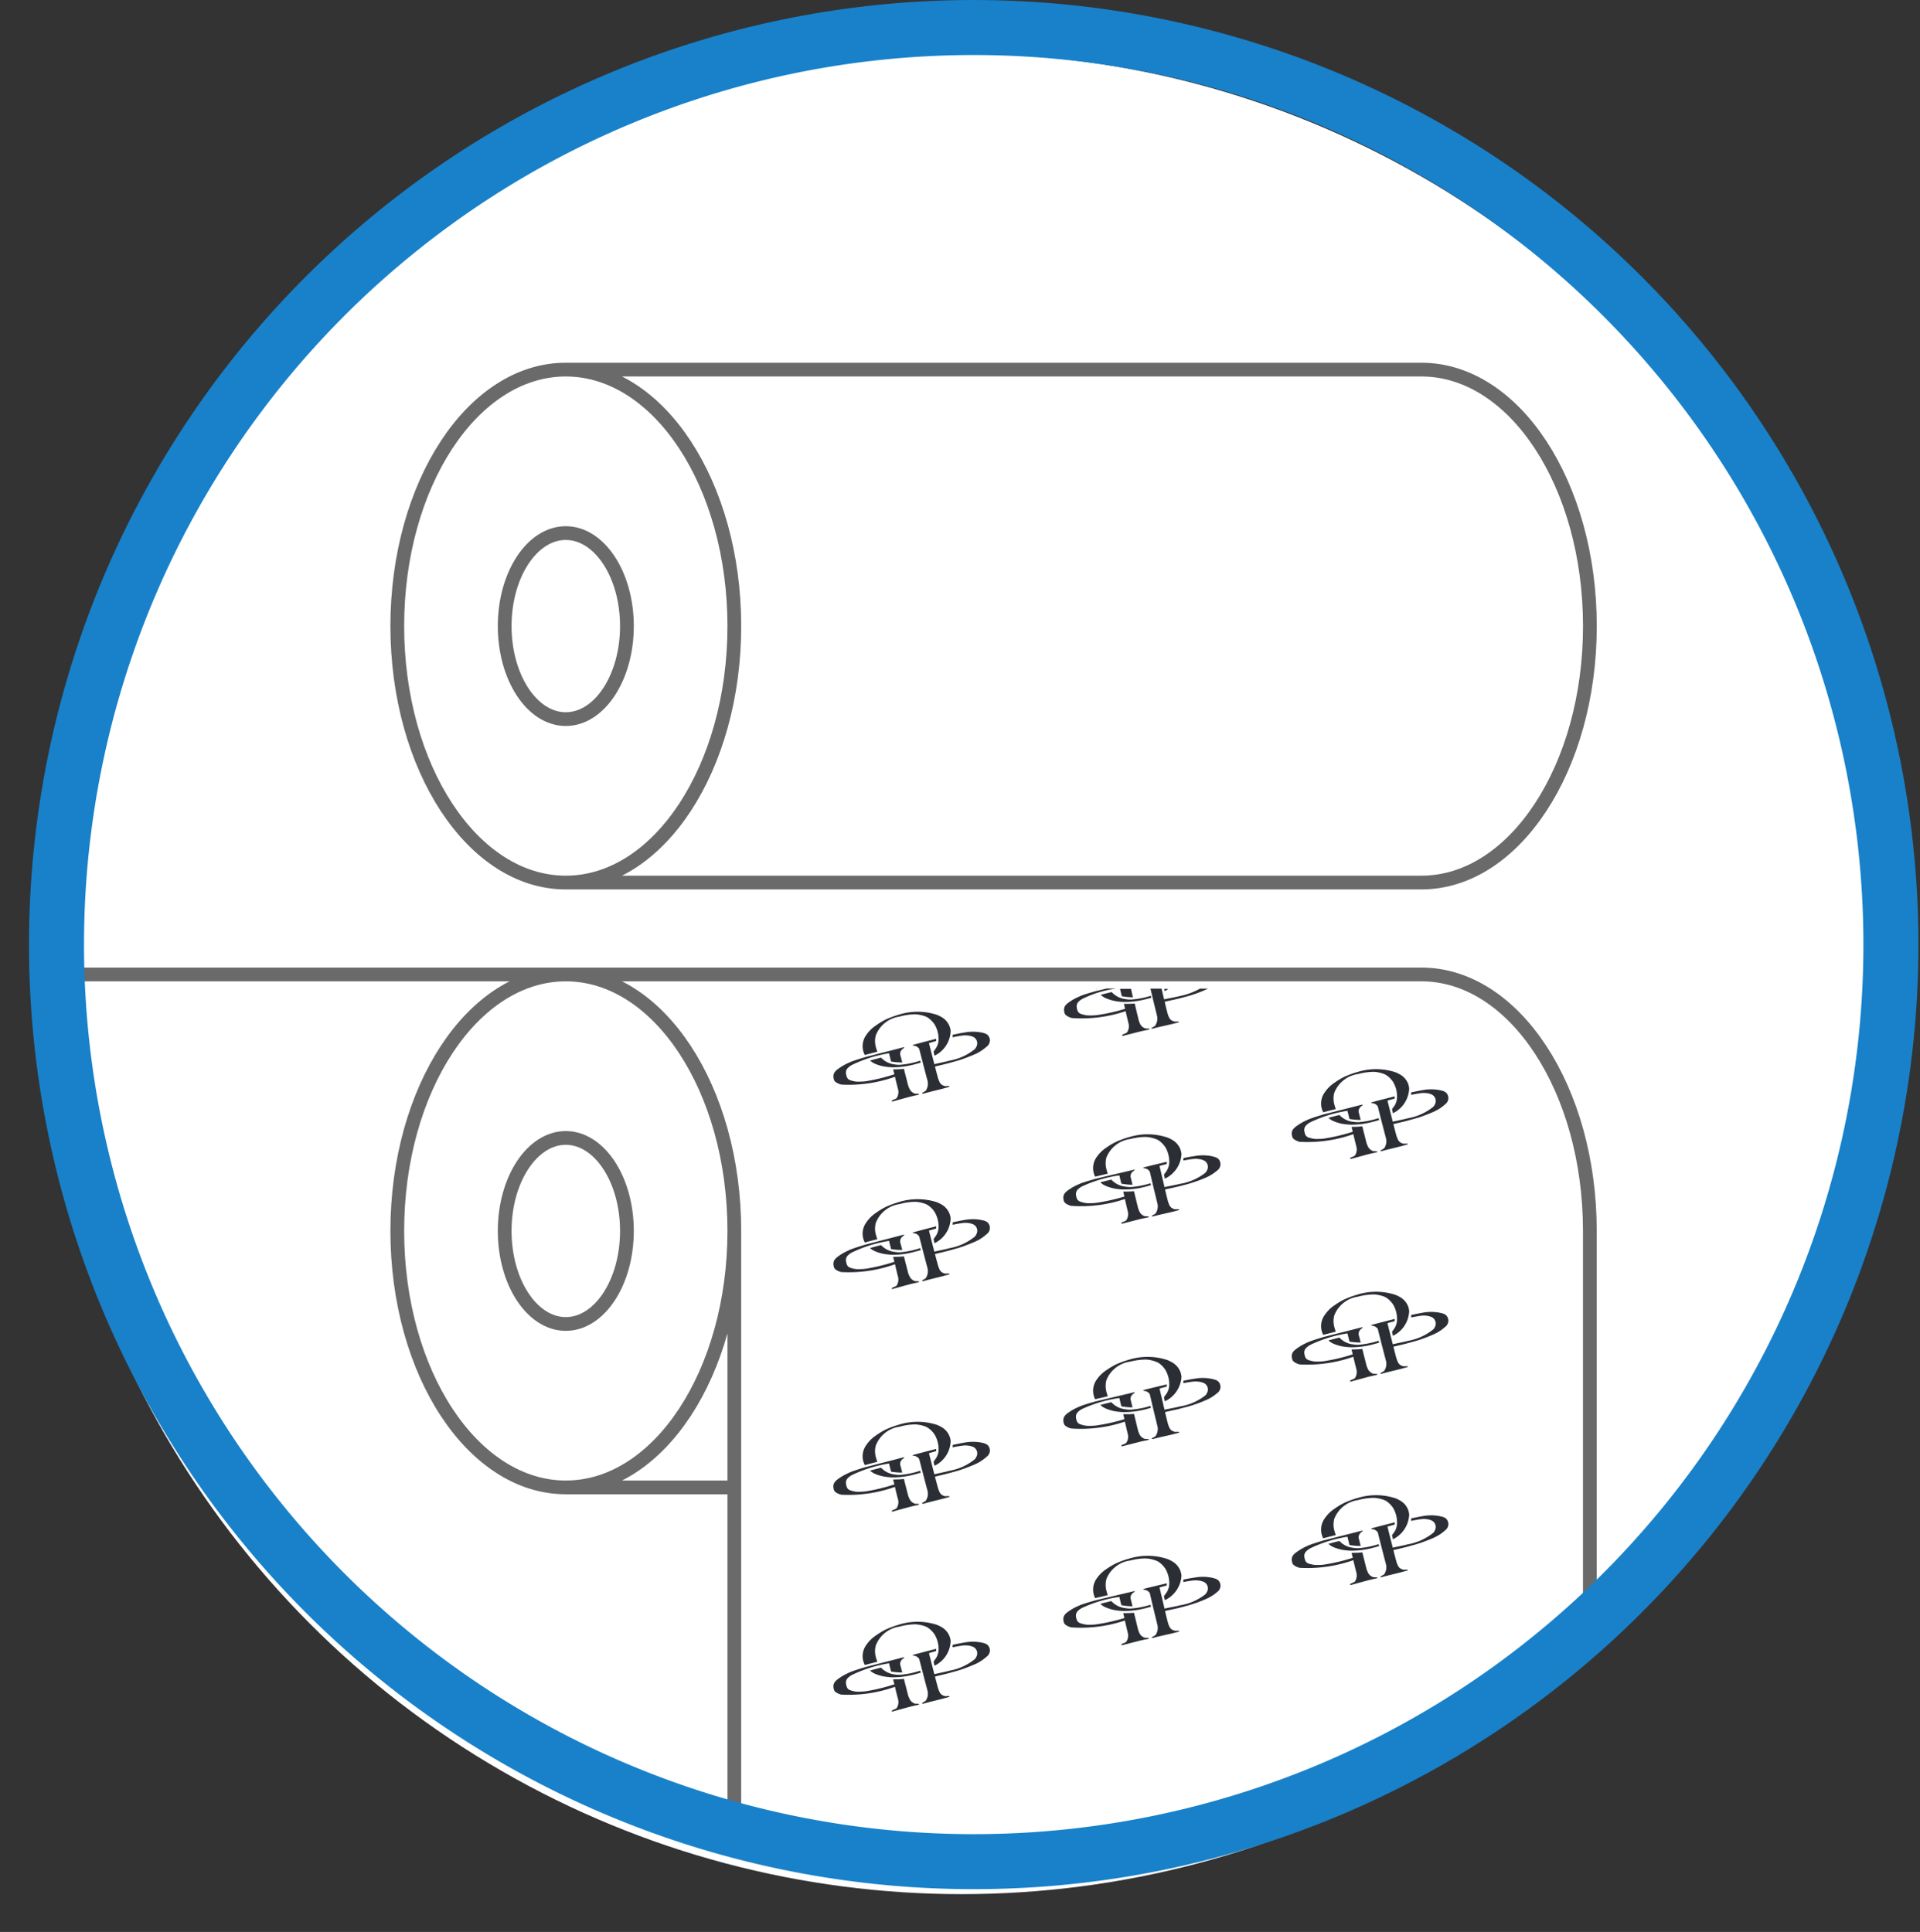 <svg xmlns="http://www.w3.org/2000/svg" width="139.61" height="140.5" viewBox="0 0 139.61 140.5">
  <rect x="0" y="0" width="139.61" height="140.5" fill="#333333" stroke="none"/>
  <g transform="translate(-1013 -2726.109)">
    <circle cx="66.93" cy="66.93" r="66.93" transform="translate(1016 2730)" fill="#fff"/>
    <g transform="translate(1013 2727)">
      <g transform="translate(5.452 25.988)">
        <path d="M31.164,12.124c0,10.3-5.486,18.652-12.255,18.652S6.657,22.425,6.657,12.124,12.143-6.528,18.909-6.528,31.164,1.824,31.164,12.124ZM18.909,30.776H81.124c6.766,0,12.252-8.352,12.252-18.652S87.891-6.528,81.124-6.528H18.909m4.446,18.652c0,3.737-1.992,6.766-4.446,6.766s-4.443-3.029-4.443-6.766,1.992-6.763,4.443-6.763S23.355,8.39,23.355,12.124Zm7.809,43.987c0,10.3-5.486,18.652-12.255,18.652S6.657,66.412,6.657,56.112s5.486-18.652,12.252-18.652S31.164,45.811,31.164,56.112ZM18.909,74.764H31.164M23.355,56.112c0,3.737-1.992,6.766-4.446,6.766s-4.443-3.029-4.443-6.766,1.992-6.763,4.443-6.763S23.355,52.377,23.355,56.112ZM18.909,37.459c6.769,0,12.255,8.352,12.255,18.652V99.736M-16.779,37.459h97.9c6.766,0,12.252,8.352,12.252,18.652V85.45" transform="translate(16.779 6.528)" fill="none" stroke="#6a6a6a" stroke-linecap="round" stroke-linejoin="round" stroke-width="1"/>
      </g>
      <g transform="translate(60.602 86.319)">
        <path d="M2.8,4.248c-.029-.009-.054-.009-.069-.014-.031-.114.271-.131.366-.254a.821.821,0,0,0,.074-.68C3.1,3.01,3.03,2.73,2.968,2.445a9.991,9.991,0,0,1-3.895.569,1.147,1.147,0,0,1-.411-.177.342.342,0,0,1-.131-.177c-.146-.491.123-.669.514-.934a4.282,4.282,0,0,1,.52-.277A2.49,2.49,0,0,1-.067,1.3c.28-.1.574-.191.869-.28C1.722.779,2.642.545,3.57.3a.1.1,0,0,1,.057,0c.009,0,.006.023.009.04a.865.865,0,0,0-.123.086A.671.671,0,0,0,3.376.6a.7.7,0,0,0-.034.223c.051.189.1.386.154.583a4.455,4.455,0,0,1-.814-.066c-.051-.2-.1-.394-.151-.594A9.7,9.7,0,0,0-.193,1.6c-.4.246-.483.443-.351.837.077.237.251.274.58.346A1.613,1.613,0,0,0,.407,2.8a3.381,3.381,0,0,0,.477-.034,13.733,13.733,0,0,0,2.04-.5c-.034-.12-.066-.243-.094-.354.231-.014.469,0,.786-.043.1.411.209.823.314,1.234.111.271.163.437.486.571.1,0,.2.006.294.014a.232.232,0,0,1,.009.031.2.2,0,0,0-.046.037c-.2.043-.4.086-.589.134-.434.117-.857.234-1.28.351m2.2-.566a.344.344,0,0,0-.066-.014.232.232,0,0,0-.009-.031c.083-.051.169-.106.26-.154a.9.9,0,0,0,.137-.766c-.206-.766-.4-1.534-.6-2.294A.541.541,0,0,0,4.27.182.265.265,0,0,1,4.259.145.134.134,0,0,1,4.316.116q.819-.223,1.649-.431a1.471,1.471,0,0,0-.006.163c-.177.046-.349.1-.523.149.131.511.26,1.023.391,1.531.369-.086.749-.157,1.12-.257a4.014,4.014,0,0,0,1.8-.817.492.492,0,0,0,.129-.18A.519.519,0,0,0,8.671-.45a1.278,1.278,0,0,0-.434-.109,1.435,1.435,0,0,0-.369.009c-.243.029-.474.077-.709.123A.953.953,0,0,1,7.171-.61c.269-.051.537-.114.811-.157A3.28,3.28,0,0,1,9.245-.773c.269.057.551.109.617.511A.565.565,0,0,1,9.637.25a3.322,3.322,0,0,1-.666.466c-.206.111-.791.337-1,.411-.446.16-.517.166-.96.291-.377.109-.766.189-1.137.283.074.289.149.577.231.871.1.266.154.48.523.557.1-.009.191-.009.289-.011.006.017.009.031.017.054-.657.2-1.314.329-1.926.509m-.94-2.063a5.778,5.778,0,0,1-1.32.137,4.564,4.564,0,0,1-.623-.069,3.114,3.114,0,0,1-.48-.134,2.011,2.011,0,0,1-.277-.126,1.58,1.58,0,0,1-.217-.16c.263-.077.529-.146.8-.214a1.6,1.6,0,0,0,1.031.5,1.669,1.669,0,0,0,.394.02A6.118,6.118,0,0,0,4.8,1.27c.011.049.026.094.037.146-.257.074-.514.149-.769.2m1.774-.7c-.026-.1-.051-.2-.069-.3C5.842.51,5.928.41,5.991.293a1.2,1.2,0,0,0,.146-.637,2.069,2.069,0,0,0-.306-1.04,1.825,1.825,0,0,0-.38-.4,1.084,1.084,0,0,0-.283-.163,2.617,2.617,0,0,0-.489-.126,1.763,1.763,0,0,0-.369-.02,4.5,4.5,0,0,0-1.02.166A2.16,2.16,0,0,0,1.567-.55a1.624,1.624,0,0,0-.006.786,4.041,4.041,0,0,0,.12.389C1.376.7,1.073.782.77.862A1.38,1.38,0,0,1,.882-.6a2.5,2.5,0,0,1,.72-.706,5.074,5.074,0,0,1,.671-.409,6.82,6.82,0,0,1,.977-.363,4.57,4.57,0,0,1,2.726,0,2.135,2.135,0,0,1,.34.157,1.335,1.335,0,0,1,.609.671A1.275,1.275,0,0,1,7.014-.9,2.083,2.083,0,0,1,5.842.916" transform="translate(1.51 2.287)" fill="#2b2e34"/>
      </g>
      <g transform="translate(77.322 81.602)">
        <path d="M2.783,4.225a.612.612,0,0,1-.066-.014c-.029-.114.271-.126.366-.249a.813.813,0,0,0,.091-.674c-.069-.291-.137-.574-.2-.86a9.964,9.964,0,0,1-3.9.5,1.1,1.1,0,0,1-.409-.183.365.365,0,0,1-.131-.18c-.137-.491.134-.663.534-.926a4.084,4.084,0,0,1,.523-.269,2.869,2.869,0,0,1,.371-.146c.28-.094.58-.177.871-.263C1.763.739,2.689.522,3.621.3a.1.1,0,0,1,.057,0c.006,0,.006.023.009.037a1.126,1.126,0,0,0-.126.089.577.577,0,0,0-.14.16.786.786,0,0,0-.037.217c.049.194.094.391.143.591a4.577,4.577,0,0,1-.811-.083c-.049-.2-.1-.4-.143-.6a9.678,9.678,0,0,0-2.737.811c-.406.24-.491.434-.369.829.077.243.249.28.577.357a1.591,1.591,0,0,0,.369.026,3.379,3.379,0,0,0,.48-.026,13.822,13.822,0,0,0,2.046-.46c-.029-.123-.057-.246-.086-.36a7.777,7.777,0,0,0,.783-.023c.1.411.2.826.3,1.237.1.274.151.437.474.58.1,0,.2.009.3.02a.214.214,0,0,1,.006.031.357.357,0,0,0-.049.034c-.2.04-.4.077-.591.123l-1.286.329M5,3.7c-.026-.009-.051-.009-.071-.014,0-.014,0-.023-.006-.031.083-.051.169-.1.263-.151a.894.894,0,0,0,.151-.76C5.146,1.974,4.964,1.2,4.784.434A.545.545,0,0,0,4.321.191.245.245,0,0,0,4.312.154.124.124,0,0,1,4.369.122c.549-.137,1.1-.269,1.657-.4-.006.049-.009.106-.011.163-.174.043-.349.091-.523.14.12.511.243,1.026.363,1.537.371-.08.749-.143,1.123-.234A4.051,4.051,0,0,0,8.8.542a.531.531,0,0,0,.134-.18.521.521,0,0,0-.194-.726A1.244,1.244,0,0,0,8.3-.481a1.59,1.59,0,0,0-.369,0c-.243.026-.477.071-.709.111a1.209,1.209,0,0,1,.014-.18c.269-.049.54-.109.811-.143a3.264,3.264,0,0,1,1.266.014c.266.066.549.12.609.526a.572.572,0,0,1-.237.509,3.3,3.3,0,0,1-.674.449A9.091,9.091,0,0,1,8,1.2c-.446.151-.517.157-.966.277-.38.1-.763.171-1.14.26.069.289.137.583.217.877.094.269.146.48.514.563.094-.006.191-.006.289,0,0,.017.009.031.011.054-.657.189-1.317.3-1.929.471M4.095,1.622a5.9,5.9,0,0,1-1.32.111,3.822,3.822,0,0,1-.626-.077,3.228,3.228,0,0,1-.48-.146A1.561,1.561,0,0,1,1.4,1.382a1.529,1.529,0,0,1-.214-.166c.263-.071.529-.134.8-.2a1.6,1.6,0,0,0,1.026.514,1.834,1.834,0,0,0,.394.029,6.379,6.379,0,0,0,1.429-.274c.009.046.023.091.031.143-.254.069-.511.143-.769.191M5.881.951c-.023-.1-.049-.2-.063-.3.071-.106.157-.2.223-.32A1.2,1.2,0,0,0,6.2-.3a2.062,2.062,0,0,0-.289-1.046,1.886,1.886,0,0,0-.371-.406,1.035,1.035,0,0,0-.28-.166,2.705,2.705,0,0,0-.486-.137A1.983,1.983,0,0,0,4.4-2.084a4.6,4.6,0,0,0-1.023.149A2.166,2.166,0,0,0,1.632-.595a1.673,1.673,0,0,0-.017.789c.026.131.071.257.111.391L.809.805A1.391,1.391,0,0,1,.946-.658a2.62,2.62,0,0,1,.734-.689,4.518,4.518,0,0,1,.68-.394,6.491,6.491,0,0,1,.983-.349,4.537,4.537,0,0,1,2.726.049,2.145,2.145,0,0,1,.337.163,1.358,1.358,0,0,1,.6.683,1.505,1.505,0,0,1,.083.351A2.1,2.1,0,0,1,5.881.951" transform="translate(1.499 2.275)" fill="#2b2e34"/>
      </g>
      <g transform="translate(93.929 76.863)">
        <path d="M2.8,4.244a.245.245,0,0,0-.069-.014c-.029-.117.274-.131.366-.254a.817.817,0,0,0,.08-.677c-.074-.291-.143-.571-.209-.857A10.04,10.04,0,0,1-.925,3a1.078,1.078,0,0,1-.409-.183.314.314,0,0,1-.134-.177c-.146-.489.123-.666.52-.929a3.933,3.933,0,0,1,.52-.28,2.965,2.965,0,0,1,.366-.149c.283-.1.577-.189.871-.277C1.729.77,2.652.541,3.578.3a.11.11,0,0,1,.06,0c.006,0,.006.023.009.037a1.1,1.1,0,0,0-.123.089A.553.553,0,0,0,3.39.6a.566.566,0,0,0-.037.22c.049.191.1.389.149.586a4.465,4.465,0,0,1-.814-.069c-.049-.2-.1-.4-.149-.594A9.6,9.6,0,0,0-.185,1.59c-.4.246-.489.44-.357.834.077.237.251.274.583.346a1.572,1.572,0,0,0,.369.02,2.682,2.682,0,0,0,.477-.034,13.329,13.329,0,0,0,2.04-.489c-.031-.12-.063-.243-.091-.354a7.549,7.549,0,0,0,.786-.04c.1.411.209.823.311,1.237.109.271.157.434.486.571.1,0,.194.006.294.014a.1.1,0,0,0,.009.031.447.447,0,0,0-.049.034c-.2.046-.4.086-.591.134-.431.117-.854.231-1.28.349m2.209-.56a.692.692,0,0,1-.069-.014c-.006-.017-.006-.02-.009-.029A2.9,2.9,0,0,1,5.2,3.484a.892.892,0,0,0,.137-.763c-.2-.766-.4-1.534-.589-2.3A.555.555,0,0,0,4.281.184C4.275.17,4.272.153,4.27.147A.108.108,0,0,1,4.327.118C4.873-.03,5.421-.167,5.975-.307c0,.049,0,.1-.006.163C5.8-.1,5.621-.05,5.45,0c.129.514.257,1.023.386,1.534.366-.086.746-.154,1.12-.251A4.04,4.04,0,0,0,8.758.47.48.48,0,0,0,8.89.293a.526.526,0,0,0-.206-.726A1.219,1.219,0,0,0,8.25-.545a1.463,1.463,0,0,0-.371.006c-.24.031-.474.08-.706.123A.968.968,0,0,1,7.184-.6c.271-.051.537-.111.809-.157a3.3,3.3,0,0,1,1.266,0c.269.06.551.111.617.517A.565.565,0,0,1,9.647.27a3.141,3.141,0,0,1-.669.463c-.2.111-.789.334-1,.411-.443.154-.511.16-.96.286-.377.109-.763.186-1.137.28.074.289.146.577.229.871.1.269.154.48.523.557.1-.006.191-.006.289-.006,0,.014.009.029.014.049-.657.2-1.312.326-1.923.5M4.075,1.618a5.8,5.8,0,0,1-1.32.134,4.99,4.99,0,0,1-.626-.069,3.6,3.6,0,0,1-.48-.14,1.48,1.48,0,0,1-.274-.126,1.809,1.809,0,0,1-.22-.16c.266-.077.531-.143.8-.211a1.577,1.577,0,0,0,1.031.5,1.834,1.834,0,0,0,.4.023,6.479,6.479,0,0,0,1.423-.294c.011.046.02.089.034.143-.257.074-.511.149-.766.2M5.85.921c-.023-.1-.049-.2-.066-.3.069-.1.151-.2.22-.32a1.2,1.2,0,0,0,.143-.637,2.04,2.04,0,0,0-.3-1.04,1.911,1.911,0,0,0-.374-.4,1.024,1.024,0,0,0-.286-.163A2.6,2.6,0,0,0,4.7-2.067a1.589,1.589,0,0,0-.369-.02,4.572,4.572,0,0,0-1.023.16A2.167,2.167,0,0,0,1.581-.559a1.625,1.625,0,0,0-.009.786c.029.131.077.257.117.391L.778.85A1.38,1.38,0,0,1,.9-.613a2.517,2.517,0,0,1,.72-.7,4.965,4.965,0,0,1,.674-.406,6.513,6.513,0,0,1,.98-.36A4.528,4.528,0,0,1,6-2.07a2.107,2.107,0,0,1,.337.157,1.334,1.334,0,0,1,.609.671A1.545,1.545,0,0,1,7.03-.89,2.094,2.094,0,0,1,5.85.921" transform="translate(1.508 2.285)" fill="#2b2e34"/>
      </g>
      <g transform="translate(60.602 102.508)">
        <path d="M2.8,4.248a.291.291,0,0,0-.069-.014c-.031-.114.271-.131.366-.254a.821.821,0,0,0,.074-.68c-.074-.286-.146-.569-.209-.854a9.991,9.991,0,0,1-3.895.569,1.1,1.1,0,0,1-.411-.177.342.342,0,0,1-.131-.177c-.146-.491.123-.669.514-.934a4.282,4.282,0,0,1,.52-.277,2.85,2.85,0,0,1,.369-.154C.213,1.2.507,1.1.8,1.016,1.722.779,2.642.545,3.57.3a.1.1,0,0,1,.057,0c.009,0,.006.023.009.04a.865.865,0,0,0-.123.086A.671.671,0,0,0,3.376.6a.7.7,0,0,0-.034.223c.051.189.1.386.154.583a4.455,4.455,0,0,1-.814-.066c-.051-.2-.1-.394-.151-.594A9.7,9.7,0,0,0-.193,1.6c-.4.246-.483.443-.351.837.077.237.251.271.58.346A1.613,1.613,0,0,0,.407,2.8a3.381,3.381,0,0,0,.477-.034,13.733,13.733,0,0,0,2.04-.5c-.034-.12-.066-.243-.094-.354.231-.014.469,0,.786-.043.1.414.209.823.314,1.234.111.271.163.437.486.571.1,0,.2.006.294.014a.232.232,0,0,1,.009.031.2.2,0,0,0-.046.037c-.2.043-.4.086-.589.134-.434.117-.857.231-1.28.351m2.2-.566a.344.344,0,0,0-.066-.014.116.116,0,0,0-.009-.029c.083-.054.169-.109.26-.157a.9.9,0,0,0,.137-.766c-.206-.766-.4-1.534-.6-2.294A.541.541,0,0,0,4.27.182.265.265,0,0,1,4.259.145.134.134,0,0,1,4.316.116c.546-.149,1.094-.289,1.649-.431a1.471,1.471,0,0,0-.006.163c-.177.046-.349.1-.523.151.131.509.26,1.02.391,1.529.369-.086.749-.157,1.12-.257a4.014,4.014,0,0,0,1.8-.817.492.492,0,0,0,.129-.18A.519.519,0,0,0,8.671-.45a1.278,1.278,0,0,0-.434-.109,1.435,1.435,0,0,0-.369.009c-.243.029-.474.077-.709.123A.953.953,0,0,1,7.171-.61c.269-.051.537-.114.811-.157A3.334,3.334,0,0,1,9.245-.775c.269.06.551.111.617.514A.565.565,0,0,1,9.637.25a3.322,3.322,0,0,1-.666.466c-.206.111-.791.337-1,.411-.446.16-.517.166-.96.291-.377.109-.766.189-1.137.283.074.289.149.577.231.871.1.266.154.48.523.557.1-.009.191-.009.289-.011.006.017.009.031.017.054-.657.2-1.314.329-1.926.509m-.94-2.063a5.778,5.778,0,0,1-1.32.137,4.564,4.564,0,0,1-.623-.069,3.114,3.114,0,0,1-.48-.134,2.011,2.011,0,0,1-.277-.126,1.58,1.58,0,0,1-.217-.16c.263-.077.529-.146.8-.214a1.6,1.6,0,0,0,1.031.5,1.669,1.669,0,0,0,.394.02A6.118,6.118,0,0,0,4.8,1.27c.011.049.026.094.037.146-.257.074-.514.149-.769.2M5.842.913c-.026-.1-.051-.194-.069-.3C5.842.51,5.928.41,5.991.293a1.2,1.2,0,0,0,.146-.637,2.069,2.069,0,0,0-.306-1.04,1.825,1.825,0,0,0-.38-.4,1.084,1.084,0,0,0-.283-.163,2.617,2.617,0,0,0-.489-.126,1.763,1.763,0,0,0-.369-.02,4.5,4.5,0,0,0-1.02.166A2.16,2.16,0,0,0,1.567-.55a1.625,1.625,0,0,0-.006.786,4.041,4.041,0,0,0,.12.389C1.376.7,1.073.782.77.862A1.38,1.38,0,0,1,.882-.6a2.5,2.5,0,0,1,.72-.706,5.074,5.074,0,0,1,.671-.409,6.82,6.82,0,0,1,.977-.363,4.57,4.57,0,0,1,2.726,0,2.135,2.135,0,0,1,.34.157,1.335,1.335,0,0,1,.609.671A1.275,1.275,0,0,1,7.014-.9,2.075,2.075,0,0,1,5.842.913" transform="translate(1.51 2.287)" fill="#2b2e34"/>
      </g>
      <g transform="translate(77.322 97.79)">
        <path d="M2.783,4.226a.469.469,0,0,0-.066-.014c-.029-.117.271-.126.366-.251a.8.8,0,0,0,.091-.671c-.069-.294-.137-.574-.2-.86a10.017,10.017,0,0,1-3.9.5,1.1,1.1,0,0,1-.409-.183.378.378,0,0,1-.131-.18c-.137-.494.134-.666.534-.926a3.748,3.748,0,0,1,.523-.269,3.354,3.354,0,0,1,.371-.149c.28-.094.58-.174.871-.26C1.763.741,2.689.523,3.621.3a.127.127,0,0,1,.057,0c.006,0,.006.026.009.04a1.126,1.126,0,0,0-.126.089.577.577,0,0,0-.14.16.768.768,0,0,0-.037.217c.049.191.094.391.143.591a4.577,4.577,0,0,1-.811-.083c-.049-.2-.1-.4-.143-.6a9.675,9.675,0,0,0-2.737.809c-.406.243-.491.437-.369.831.077.24.249.28.577.357a1.591,1.591,0,0,0,.369.026,3.379,3.379,0,0,0,.48-.026,13.822,13.822,0,0,0,2.046-.46c-.029-.123-.057-.246-.086-.36.231-.006.469.009.783-.023.1.411.2.823.3,1.237.1.274.151.437.474.58.1,0,.2.009.3.02a.214.214,0,0,1,.006.031.357.357,0,0,0-.049.034c-.2.04-.4.077-.591.123l-1.286.329M5,3.7c-.026-.009-.051-.009-.071-.014a.155.155,0,0,0-.006-.031c.083-.051.169-.1.263-.151a.894.894,0,0,0,.151-.76C5.146,1.972,4.964,1.2,4.784.435A.538.538,0,0,0,4.321.192c0-.014-.006-.031-.009-.04A.12.12,0,0,1,4.369.123c.549-.14,1.1-.271,1.657-.4-.006.049-.009.1-.011.163-.174.04-.349.089-.523.14.12.511.243,1.023.363,1.537.371-.08.749-.143,1.123-.237A4.046,4.046,0,0,0,8.8.543a.531.531,0,0,0,.134-.18.523.523,0,0,0-.194-.729A1.3,1.3,0,0,0,8.3-.479a1.327,1.327,0,0,0-.369,0c-.243.026-.477.071-.709.109a1.171,1.171,0,0,1,.014-.177c.269-.049.54-.109.811-.146a3.268,3.268,0,0,1,1.266.017c.266.063.549.12.609.526a.565.565,0,0,1-.237.506A3.079,3.079,0,0,1,9.012.8,9.113,9.113,0,0,1,8,1.2c-.446.149-.517.154-.966.274-.38.1-.763.171-1.14.263.069.289.137.583.217.877.094.269.146.48.514.563.094-.006.191-.006.289,0,0,.014.009.031.011.054-.657.189-1.317.3-1.929.471M4.095,1.623a5.9,5.9,0,0,1-1.32.111,4.566,4.566,0,0,1-.626-.077,3.606,3.606,0,0,1-.48-.146A1.8,1.8,0,0,1,1.4,1.383a1.529,1.529,0,0,1-.214-.166c.263-.071.529-.134.8-.2a1.6,1.6,0,0,0,1.026.514,1.834,1.834,0,0,0,.394.029,6.379,6.379,0,0,0,1.429-.274c.009.046.023.091.031.143-.254.069-.511.143-.769.191M5.881.952c-.023-.1-.049-.2-.063-.3.071-.106.157-.206.223-.32A1.208,1.208,0,0,0,6.2-.3a2.062,2.062,0,0,0-.289-1.046,1.886,1.886,0,0,0-.371-.406,1.035,1.035,0,0,0-.28-.166,2.705,2.705,0,0,0-.486-.137A1.765,1.765,0,0,0,4.4-2.082a4.613,4.613,0,0,0-1.023.146A2.175,2.175,0,0,0,1.632-.594a1.673,1.673,0,0,0-.017.789c.026.131.071.254.111.391C1.42.661,1.115.732.809.8A1.387,1.387,0,0,1,.946-.657a2.579,2.579,0,0,1,.734-.689,4.8,4.8,0,0,1,.68-.4,7.181,7.181,0,0,1,.983-.349,4.56,4.56,0,0,1,2.726.049,2.452,2.452,0,0,1,.337.166,1.358,1.358,0,0,1,.6.683,1.481,1.481,0,0,1,.083.349A2.1,2.1,0,0,1,5.881.952" transform="translate(1.499 2.276)" fill="#2b2e34"/>
      </g>
      <g transform="translate(93.929 93.051)">
        <path d="M2.8,4.244a.422.422,0,0,0-.069-.014c-.029-.117.274-.131.366-.254a.817.817,0,0,0,.08-.677c-.074-.291-.143-.571-.209-.857A10.04,10.04,0,0,1-.925,3a1.078,1.078,0,0,1-.409-.183.314.314,0,0,1-.134-.177c-.146-.489.123-.666.52-.929a3.933,3.933,0,0,1,.52-.28,2.965,2.965,0,0,1,.366-.149c.283-.1.577-.189.871-.277C1.729.77,2.652.541,3.578.3a.11.11,0,0,1,.06,0c.006,0,.006.023.009.037a1.1,1.1,0,0,0-.123.089A.553.553,0,0,0,3.39.6a.566.566,0,0,0-.037.22c.049.191.1.389.149.586a4.465,4.465,0,0,1-.814-.069c-.049-.2-.1-.4-.149-.594A9.6,9.6,0,0,0-.185,1.59c-.4.246-.489.44-.357.834.077.237.251.274.583.346a1.572,1.572,0,0,0,.369.02,2.682,2.682,0,0,0,.477-.034,13.329,13.329,0,0,0,2.04-.489c-.031-.12-.063-.243-.091-.354a7.549,7.549,0,0,0,.786-.04c.1.411.209.823.311,1.237.109.271.157.434.486.571.1,0,.194.006.294.014a.1.1,0,0,0,.009.031.447.447,0,0,0-.049.034c-.2.046-.4.086-.591.134-.431.117-.854.231-1.28.349m2.209-.56a.692.692,0,0,1-.069-.014c-.006-.017-.006-.02-.009-.029A2.9,2.9,0,0,1,5.2,3.484a.892.892,0,0,0,.137-.763c-.2-.766-.4-1.534-.589-2.3A.555.555,0,0,0,4.281.184C4.275.17,4.272.153,4.27.147A.108.108,0,0,1,4.327.118C4.873-.03,5.421-.167,5.975-.307c0,.049,0,.1-.006.163C5.8-.1,5.621-.05,5.45,0c.129.514.257,1.023.386,1.534.366-.086.746-.154,1.12-.251A4.04,4.04,0,0,0,8.758.47.48.48,0,0,0,8.89.293a.526.526,0,0,0-.206-.726A1.283,1.283,0,0,0,8.25-.545a1.463,1.463,0,0,0-.371.006c-.24.031-.474.08-.706.123A.968.968,0,0,1,7.184-.6c.271-.051.537-.111.809-.157a3.3,3.3,0,0,1,1.266,0c.269.06.551.111.617.517A.565.565,0,0,1,9.647.27a3.141,3.141,0,0,1-.669.463,10.128,10.128,0,0,1-1,.411c-.443.154-.511.16-.96.286-.377.109-.763.186-1.137.28.074.289.146.577.229.871.1.269.154.48.523.557.1-.006.191-.006.289-.006a.441.441,0,0,0,.014.049c-.657.2-1.312.329-1.923.5M4.075,1.618a5.8,5.8,0,0,1-1.32.134,4.99,4.99,0,0,1-.626-.069,3.6,3.6,0,0,1-.48-.14,1.48,1.48,0,0,1-.274-.126,1.809,1.809,0,0,1-.22-.16c.266-.077.531-.143.8-.211a1.577,1.577,0,0,0,1.031.5,1.834,1.834,0,0,0,.4.023,6.479,6.479,0,0,0,1.423-.294c.011.046.02.091.034.143-.257.074-.511.149-.766.2M5.85.921c-.023-.1-.049-.2-.066-.3.069-.1.151-.2.22-.32a1.2,1.2,0,0,0,.143-.637,2.05,2.05,0,0,0-.3-1.043,1.961,1.961,0,0,0-.374-.4,1.024,1.024,0,0,0-.286-.163A2.6,2.6,0,0,0,4.7-2.067a1.589,1.589,0,0,0-.369-.02,4.572,4.572,0,0,0-1.023.16A2.162,2.162,0,0,0,1.581-.559a1.625,1.625,0,0,0-.009.786c.029.131.077.257.117.391L.778.85A1.38,1.38,0,0,1,.9-.613a2.517,2.517,0,0,1,.72-.7,4.965,4.965,0,0,1,.674-.406,6.513,6.513,0,0,1,.98-.36A4.528,4.528,0,0,1,6-2.07a2.107,2.107,0,0,1,.337.157,1.334,1.334,0,0,1,.609.671A1.545,1.545,0,0,1,7.03-.89,2.094,2.094,0,0,1,5.85.921" transform="translate(1.508 2.285)" fill="#2b2e34"/>
      </g>
      <g transform="translate(60.602 117.045)">
        <path d="M2.8,4.249a.291.291,0,0,0-.069-.014C2.7,4.12,3.008,4.1,3.1,3.98a.821.821,0,0,0,.074-.68c-.074-.289-.146-.569-.209-.854a9.991,9.991,0,0,1-3.895.569,1.2,1.2,0,0,1-.411-.177A.342.342,0,0,1-1.47,2.66c-.146-.491.123-.669.514-.934a4.735,4.735,0,0,1,.52-.28,3.31,3.31,0,0,1,.369-.151c.28-.1.574-.189.869-.277C1.722.78,2.642.546,3.57.306a.1.1,0,0,1,.057,0c.009,0,.006.023.009.04a.865.865,0,0,0-.123.086A.671.671,0,0,0,3.376.6.7.7,0,0,0,3.342.82c.051.189.1.386.154.583a4.455,4.455,0,0,1-.814-.066c-.051-.2-.1-.394-.151-.6A9.8,9.8,0,0,0-.193,1.6c-.4.246-.483.443-.351.837.077.237.251.271.58.346A1.613,1.613,0,0,0,.407,2.8a3.381,3.381,0,0,0,.477-.034,13.733,13.733,0,0,0,2.04-.5c-.034-.12-.066-.243-.094-.354.231-.014.469,0,.786-.043.1.411.209.823.314,1.234.111.271.163.437.486.571.1,0,.2.006.294.014a.232.232,0,0,1,.009.031.2.2,0,0,0-.046.037c-.2.043-.4.086-.589.134-.434.117-.857.231-1.28.351m2.2-.566a.344.344,0,0,0-.066-.014.232.232,0,0,0-.009-.031c.083-.051.169-.106.26-.154a.9.9,0,0,0,.137-.766c-.206-.766-.4-1.534-.6-2.294A.541.541,0,0,0,4.27.183.265.265,0,0,1,4.259.146.134.134,0,0,1,4.316.117q.819-.223,1.649-.431a1.471,1.471,0,0,0-.006.163c-.177.046-.349.1-.523.151.131.509.26,1.02.391,1.529.369-.086.749-.157,1.12-.257a4.045,4.045,0,0,0,1.8-.817.492.492,0,0,0,.129-.18.519.519,0,0,0-.209-.723,1.215,1.215,0,0,0-.434-.109,1.435,1.435,0,0,0-.369.009c-.243.026-.474.077-.709.123a.953.953,0,0,1,.011-.183c.269-.051.537-.114.811-.157A3.334,3.334,0,0,1,9.245-.774c.269.06.551.111.617.514a.565.565,0,0,1-.226.511,3.322,3.322,0,0,1-.666.466c-.206.111-.791.337-1,.411-.446.16-.517.166-.96.291-.377.109-.766.189-1.137.283.074.289.149.577.231.871.1.266.154.48.523.557.1-.009.191-.009.289-.011.006.014.009.031.017.054-.657.2-1.314.329-1.926.509M4.068,1.62a5.778,5.778,0,0,1-1.32.137,4.564,4.564,0,0,1-.623-.069,3.114,3.114,0,0,1-.48-.134,2.011,2.011,0,0,1-.277-.126,1.58,1.58,0,0,1-.217-.16c.263-.077.529-.146.8-.214a1.6,1.6,0,0,0,1.031.5,1.669,1.669,0,0,0,.394.02,6.268,6.268,0,0,0,1.426-.3c.011.049.026.094.037.146-.257.074-.514.149-.769.2M5.842.915c-.026-.1-.051-.194-.069-.3.069-.106.154-.206.217-.323a1.2,1.2,0,0,0,.146-.637,2.069,2.069,0,0,0-.306-1.04,1.825,1.825,0,0,0-.38-.4,1.084,1.084,0,0,0-.283-.163,2.617,2.617,0,0,0-.489-.126,1.589,1.589,0,0,0-.369-.02,4.5,4.5,0,0,0-1.02.166A2.16,2.16,0,0,0,1.567-.548a1.624,1.624,0,0,0-.006.786,4.041,4.041,0,0,0,.12.389C1.376.706,1.073.783.77.863A1.385,1.385,0,0,1,.882-.6a2.526,2.526,0,0,1,.72-.7,5.074,5.074,0,0,1,.671-.409,6.82,6.82,0,0,1,.977-.363,4.526,4.526,0,0,1,2.726,0,2.135,2.135,0,0,1,.34.157,1.335,1.335,0,0,1,.609.671A1.275,1.275,0,0,1,7.014-.9,2.075,2.075,0,0,1,5.842.915" transform="translate(1.51 2.288)" fill="#2b2e34"/>
      </g>
      <g transform="translate(77.322 112.255)">
        <path d="M2.783,4.225a.612.612,0,0,1-.066-.014c-.029-.117.271-.126.366-.249a.813.813,0,0,0,.091-.674c-.069-.291-.137-.574-.2-.86a9.964,9.964,0,0,1-3.9.5,1.1,1.1,0,0,1-.409-.183.378.378,0,0,1-.131-.18c-.137-.491.134-.663.534-.926a3.748,3.748,0,0,1,.523-.269,2.869,2.869,0,0,1,.371-.146c.28-.094.58-.177.871-.263C1.763.739,2.689.522,3.621.3a.1.1,0,0,1,.057,0c.006,0,.006.023.009.037C3.643.365,3.6.394,3.561.425a.633.633,0,0,0-.14.163.786.786,0,0,0-.037.217c.049.194.094.391.143.591a4.577,4.577,0,0,1-.811-.083c-.049-.2-.1-.4-.143-.6a9.678,9.678,0,0,0-2.737.811c-.406.24-.491.434-.369.829.077.243.249.28.577.357a1.591,1.591,0,0,0,.369.026,3.379,3.379,0,0,0,.48-.026,13.822,13.822,0,0,0,2.046-.46c-.029-.123-.057-.246-.086-.36a7.777,7.777,0,0,0,.783-.023c.1.411.2.826.3,1.237.1.274.151.437.474.58.1,0,.2.009.3.02a.214.214,0,0,1,.006.031.357.357,0,0,0-.049.034c-.2.04-.4.077-.591.123l-1.286.329M5,3.7c-.026-.009-.051-.009-.071-.014,0-.014,0-.023-.006-.031.083-.051.169-.1.263-.151a.894.894,0,0,0,.151-.76C5.146,1.971,4.964,1.2,4.784.434A.545.545,0,0,0,4.321.191.245.245,0,0,0,4.312.154.124.124,0,0,1,4.369.122c.549-.14,1.1-.269,1.657-.4-.006.049-.009.106-.011.163-.174.043-.349.091-.523.14.12.511.243,1.026.363,1.537.371-.08.749-.143,1.123-.237A4.015,4.015,0,0,0,8.8.542a.531.531,0,0,0,.134-.18.521.521,0,0,0-.194-.726A1.244,1.244,0,0,0,8.3-.481a1.59,1.59,0,0,0-.369,0c-.243.026-.477.071-.709.111a1.209,1.209,0,0,1,.014-.18c.269-.049.54-.109.811-.143a3.264,3.264,0,0,1,1.266.014c.266.063.549.12.609.526a.572.572,0,0,1-.237.509A3.171,3.171,0,0,1,9.012.8,8.583,8.583,0,0,1,8,1.2c-.446.151-.517.154-.966.277-.38.1-.763.171-1.14.26.069.289.137.583.217.877.094.269.146.48.514.563.094-.006.191-.006.289,0,0,.017.009.031.011.054-.657.189-1.317.3-1.929.471M4.095,1.622a5.9,5.9,0,0,1-1.32.111,3.822,3.822,0,0,1-.626-.077,3.228,3.228,0,0,1-.48-.146A1.561,1.561,0,0,1,1.4,1.382a1.529,1.529,0,0,1-.214-.166c.263-.071.529-.134.8-.2a1.6,1.6,0,0,0,1.026.514,1.834,1.834,0,0,0,.394.029,6.379,6.379,0,0,0,1.429-.274c.009.046.023.091.031.143-.254.069-.511.143-.769.191M5.881.951c-.023-.1-.049-.2-.063-.3.071-.106.157-.2.223-.32A1.2,1.2,0,0,0,6.2-.3a2.062,2.062,0,0,0-.289-1.046,1.886,1.886,0,0,0-.371-.406,1.035,1.035,0,0,0-.28-.166,2.705,2.705,0,0,0-.486-.137A1.983,1.983,0,0,0,4.4-2.084a4.6,4.6,0,0,0-1.023.149A2.166,2.166,0,0,0,1.632-.595a1.673,1.673,0,0,0-.017.789c.026.131.071.257.111.391C1.42.659,1.115.731.809.8A1.387,1.387,0,0,1,.946-.658a2.62,2.62,0,0,1,.734-.689,4.518,4.518,0,0,1,.68-.394,6.491,6.491,0,0,1,.983-.349,4.537,4.537,0,0,1,2.726.049,2.145,2.145,0,0,1,.337.163,1.358,1.358,0,0,1,.6.683,1.505,1.505,0,0,1,.083.351A2.1,2.1,0,0,1,5.881.951" transform="translate(1.499 2.275)" fill="#2b2e34"/>
      </g>
      <g transform="translate(93.929 107.845)">
        <path d="M2.8,4.244a.173.173,0,0,0-.069-.014c-.029-.117.274-.131.366-.254a.817.817,0,0,0,.08-.677c-.074-.291-.143-.571-.209-.857A10.04,10.04,0,0,1-.925,3a1.078,1.078,0,0,1-.409-.183.314.314,0,0,1-.134-.177c-.146-.489.123-.666.52-.929a3.933,3.933,0,0,1,.52-.28,2.965,2.965,0,0,1,.366-.149c.283-.1.577-.189.871-.277C1.729.77,2.652.541,3.578.3a.11.11,0,0,1,.06,0c.006,0,.006.023.009.037a1.1,1.1,0,0,0-.123.089A.553.553,0,0,0,3.39.6a.566.566,0,0,0-.037.22c.049.191.1.389.149.586a4.465,4.465,0,0,1-.814-.069c-.049-.2-.1-.4-.149-.6a9.784,9.784,0,0,0-2.723.851c-.4.249-.489.443-.357.837.077.237.251.274.583.346a1.572,1.572,0,0,0,.369.02,2.682,2.682,0,0,0,.477-.034,13.329,13.329,0,0,0,2.04-.489c-.031-.12-.063-.243-.091-.354.231-.011.471,0,.786-.04.1.411.209.823.311,1.237.109.271.157.434.486.571.1,0,.194.006.294.014a.1.1,0,0,0,.009.031.447.447,0,0,0-.049.034c-.2.043-.4.086-.591.134-.431.117-.854.231-1.28.349m2.209-.56a.692.692,0,0,1-.069-.014c-.006-.017-.006-.02-.009-.029A2.9,2.9,0,0,1,5.2,3.484a.892.892,0,0,0,.137-.763c-.2-.766-.4-1.534-.589-2.3A.548.548,0,0,0,4.281.184C4.275.17,4.272.153,4.27.147A.136.136,0,0,1,4.327.116C4.873-.03,5.421-.167,5.975-.307c0,.049,0,.1-.006.163C5.8-.1,5.621-.05,5.45,0c.129.514.257,1.023.386,1.534.366-.086.746-.154,1.12-.251A4.04,4.04,0,0,0,8.758.47.467.467,0,0,0,8.89.29a.523.523,0,0,0-.206-.723A1.219,1.219,0,0,0,8.25-.545a1.463,1.463,0,0,0-.371.006c-.24.029-.474.08-.706.123A.953.953,0,0,1,7.184-.6c.271-.051.537-.111.809-.157a3.3,3.3,0,0,1,1.266,0c.269.06.551.111.617.517A.565.565,0,0,1,9.647.27a3.141,3.141,0,0,1-.669.463c-.2.111-.789.334-1,.411-.443.154-.511.16-.96.286-.377.109-.763.186-1.137.28.074.289.146.577.229.871.1.269.154.48.523.557.1-.006.191-.006.289-.006,0,.014.009.029.014.049-.657.2-1.312.326-1.923.5M4.075,1.618a5.8,5.8,0,0,1-1.32.134,4.99,4.99,0,0,1-.626-.069,3.6,3.6,0,0,1-.48-.14,1.48,1.48,0,0,1-.274-.126,1.809,1.809,0,0,1-.22-.16c.266-.077.531-.146.8-.211a1.591,1.591,0,0,0,1.031.5,1.834,1.834,0,0,0,.4.023,6.479,6.479,0,0,0,1.423-.294c.011.046.02.089.034.143-.257.074-.511.149-.766.2M5.85.921c-.023-.1-.049-.2-.066-.3.069-.106.151-.2.22-.32a1.2,1.2,0,0,0,.143-.637,2.05,2.05,0,0,0-.3-1.043,1.961,1.961,0,0,0-.374-.4,1.024,1.024,0,0,0-.286-.163A2.6,2.6,0,0,0,4.7-2.067a1.589,1.589,0,0,0-.369-.02,4.572,4.572,0,0,0-1.023.16A2.162,2.162,0,0,0,1.581-.559a1.625,1.625,0,0,0-.009.786c.029.131.077.257.117.391L.778.85A1.38,1.38,0,0,1,.9-.613a2.517,2.517,0,0,1,.72-.7,4.965,4.965,0,0,1,.674-.406,6.513,6.513,0,0,1,.98-.36A4.528,4.528,0,0,1,6-2.07a2.107,2.107,0,0,1,.337.157,1.334,1.334,0,0,1,.609.671A1.545,1.545,0,0,1,7.03-.89,2.094,2.094,0,0,1,5.85.921" transform="translate(1.508 2.285)" fill="#2b2e34"/>
      </g>
      <g transform="translate(60.602 72.682)">
        <path d="M2.8,4.249a.291.291,0,0,0-.069-.014C2.7,4.12,3.008,4.1,3.1,3.98a.821.821,0,0,0,.074-.68c-.074-.289-.146-.569-.209-.854a9.991,9.991,0,0,1-3.895.569,1.153,1.153,0,0,1-.411-.18A.325.325,0,0,1-1.47,2.66c-.146-.491.123-.669.514-.934a4.735,4.735,0,0,1,.52-.28,3.31,3.31,0,0,1,.369-.151c.28-.1.574-.189.869-.277C1.722.78,2.642.546,3.57.306a.1.1,0,0,1,.057,0c.009,0,.006.023.009.037a1.214,1.214,0,0,0-.123.089A.671.671,0,0,0,3.376.6.7.7,0,0,0,3.342.82c.051.189.1.386.154.583a4.455,4.455,0,0,1-.814-.066c-.051-.2-.1-.394-.151-.6A9.8,9.8,0,0,0-.193,1.6c-.4.246-.483.443-.351.837.077.237.251.271.58.346A1.613,1.613,0,0,0,.407,2.8a3.381,3.381,0,0,0,.477-.034,13.733,13.733,0,0,0,2.04-.5c-.034-.12-.066-.243-.094-.354.231-.014.469,0,.786-.043.1.411.209.823.314,1.234.111.271.163.437.486.571.1,0,.2.006.294.014a.232.232,0,0,1,.009.031.2.2,0,0,0-.046.037c-.2.043-.4.086-.589.134-.434.117-.857.231-1.28.351m2.2-.566a.344.344,0,0,0-.066-.014.232.232,0,0,0-.009-.031c.083-.051.169-.106.26-.154a.9.9,0,0,0,.137-.766c-.206-.766-.4-1.534-.6-2.3A.545.545,0,0,0,4.27.183.265.265,0,0,1,4.259.146.134.134,0,0,1,4.316.117c.546-.151,1.094-.291,1.649-.431a1.471,1.471,0,0,0-.006.163c-.177.046-.349.1-.523.149.131.511.26,1.023.391,1.531.369-.086.749-.157,1.12-.257a4.045,4.045,0,0,0,1.8-.817.517.517,0,0,0,.129-.18.519.519,0,0,0-.209-.723,1.215,1.215,0,0,0-.434-.109,1.58,1.58,0,0,0-.369.006c-.243.029-.474.08-.709.126a.953.953,0,0,1,.011-.183c.269-.051.537-.117.811-.157A3.334,3.334,0,0,1,9.245-.774c.269.06.551.111.617.514a.565.565,0,0,1-.226.511,3.443,3.443,0,0,1-.666.466c-.206.111-.791.337-1,.411-.446.16-.517.166-.96.291-.377.109-.766.189-1.137.283.074.289.149.577.231.871.1.266.154.48.523.557.1-.009.191-.009.289-.011.006.017.009.031.017.054-.657.2-1.314.329-1.926.509M4.068,1.62a5.778,5.778,0,0,1-1.32.137,4.564,4.564,0,0,1-.623-.069,3.114,3.114,0,0,1-.48-.134,2.011,2.011,0,0,1-.277-.126,1.856,1.856,0,0,1-.217-.16c.263-.077.529-.146.8-.214a1.6,1.6,0,0,0,1.031.5,1.669,1.669,0,0,0,.394.02,6.268,6.268,0,0,0,1.426-.3c.011.049.026.094.037.146-.257.074-.514.149-.769.2M5.842.915c-.026-.1-.051-.194-.069-.3.069-.106.154-.206.217-.323a1.2,1.2,0,0,0,.146-.637,2.069,2.069,0,0,0-.306-1.04,1.825,1.825,0,0,0-.38-.4,1.084,1.084,0,0,0-.283-.163,2.617,2.617,0,0,0-.489-.126,1.589,1.589,0,0,0-.369-.02,4.5,4.5,0,0,0-1.02.166A2.157,2.157,0,0,0,1.567-.551a1.636,1.636,0,0,0-.006.789,4.041,4.041,0,0,0,.12.389C1.376.706,1.073.783.77.863A1.385,1.385,0,0,1,.882-.6a2.526,2.526,0,0,1,.72-.7,5.074,5.074,0,0,1,.671-.409,6.82,6.82,0,0,1,.977-.363,4.526,4.526,0,0,1,2.726,0,2.135,2.135,0,0,1,.34.157,1.335,1.335,0,0,1,.609.671A1.275,1.275,0,0,1,7.014-.9,2.075,2.075,0,0,1,5.842.915" transform="translate(1.51 2.288)" fill="#2b2e34"/>
      </g>
      <g transform="translate(79.69 71.027)">
        <path d="M.069,0H-.037l.009.023C0,.014.037.006.069,0" transform="translate(0.037 0)" fill="#2b2e34"/>
      </g>
      <g transform="translate(81.443 71.023)">
        <path d="M0,0C.043.177.083.354.126.534a4.647,4.647,0,0,0,.811.08C.889.414.843.217.8.026.8.017.8.009.8,0Z" transform="translate(0)" fill="#2b2e34"/>
      </g>
      <g transform="translate(84.656 71.026)">
        <path d="M.191,0H-.1c.014.057.023.111.037.169C.02.12.106.06.191,0" transform="translate(0.103 0)" fill="#2b2e34"/>
      </g>
      <g transform="translate(83.654 71.005)">
        <path d="M2.342,0A5.088,5.088,0,0,1,.853.546C.479.637.1.7-.27.78-.33.52-.392.26-.455,0h-.806c.154.651.311,1.309.474,1.96a.91.91,0,0,1-.151.763c-.094.049-.18.1-.263.151A.239.239,0,0,0-1.2,2.9c.02.006.043.009.071.017C-.512,2.749.145,2.634.8,2.449a.264.264,0,0,1-.011-.054c-.1,0-.194,0-.291,0C.136,2.314.085,2.1-.009,1.832c-.08-.294-.149-.586-.217-.877C.148.866.533.794.913.694c.449-.12.52-.126.966-.274a9.422,9.422,0,0,0,1.006-.4C2.9.017,2.914.006,2.928,0Z" transform="translate(1.261 0)" fill="#2b2e34"/>
      </g>
      <g transform="translate(77.372 71)">
        <path d="M3.84,1.889c-.326-.14-.371-.3-.477-.58C3.266.9,3.166.486,3.069.072a7.061,7.061,0,0,1-.786.023c.029.117.057.24.086.363A13.451,13.451,0,0,1,.323.915,3.379,3.379,0,0,1-.157.94,1.591,1.591,0,0,1-.526.915C-.854.837-1.026.8-1.1.56c-.123-.4-.034-.591.369-.831a8.059,8.059,0,0,1,2.443-.746H1.026l-.757.18c-.294.083-.589.166-.871.26a2.869,2.869,0,0,0-.371.146A4.1,4.1,0,0,0-1.5-.16c-.4.26-.671.431-.534.923A.353.353,0,0,0-1.9.943a1.129,1.129,0,0,0,.409.186,10.017,10.017,0,0,0,3.9-.5c.063.283.129.566.2.857a.821.821,0,0,1-.089.674c-.1.123-.4.134-.369.249a.612.612,0,0,0,.066.014c.429-.106.854-.217,1.286-.326.194-.046.394-.086.591-.123.014-.014.031-.023.049-.037,0-.014,0-.023-.006-.031-.1-.009-.2-.017-.294-.02" transform="translate(2.068 1.017)" fill="#2b2e34"/>
      </g>
      <g transform="translate(80.034 71.257)">
        <path d="M1.443.353A1.833,1.833,0,0,1,1.049.324,1.608,1.608,0,0,1,.023-.19c-.269.066-.537.126-.8.2A1.831,1.831,0,0,0-.56.176,1.561,1.561,0,0,0-.288.3a3.128,3.128,0,0,0,.48.146A3.75,3.75,0,0,0,.815.524,5.9,5.9,0,0,0,2.135.413c.257-.049.514-.12.771-.189C2.895.173,2.88.124,2.872.079A6.222,6.222,0,0,1,1.443.353" transform="translate(0.777 0.19)" fill="#2b2e34"/>
      </g>
      <path d="M0,90H139.61V-49.61H0Z" transform="translate(0 49.61)" fill="none"/>
      <g transform="translate(4.109 1.109)">
        <path d="M0,42.889a66.693,66.693,0,1,1,66.694,66.694A66.695,66.695,0,0,1,0,42.889Z" transform="translate(0 23.805)" fill="none" stroke="#1881ca" stroke-width="4"/>
      </g>
    </g>
  </g>
</svg>
